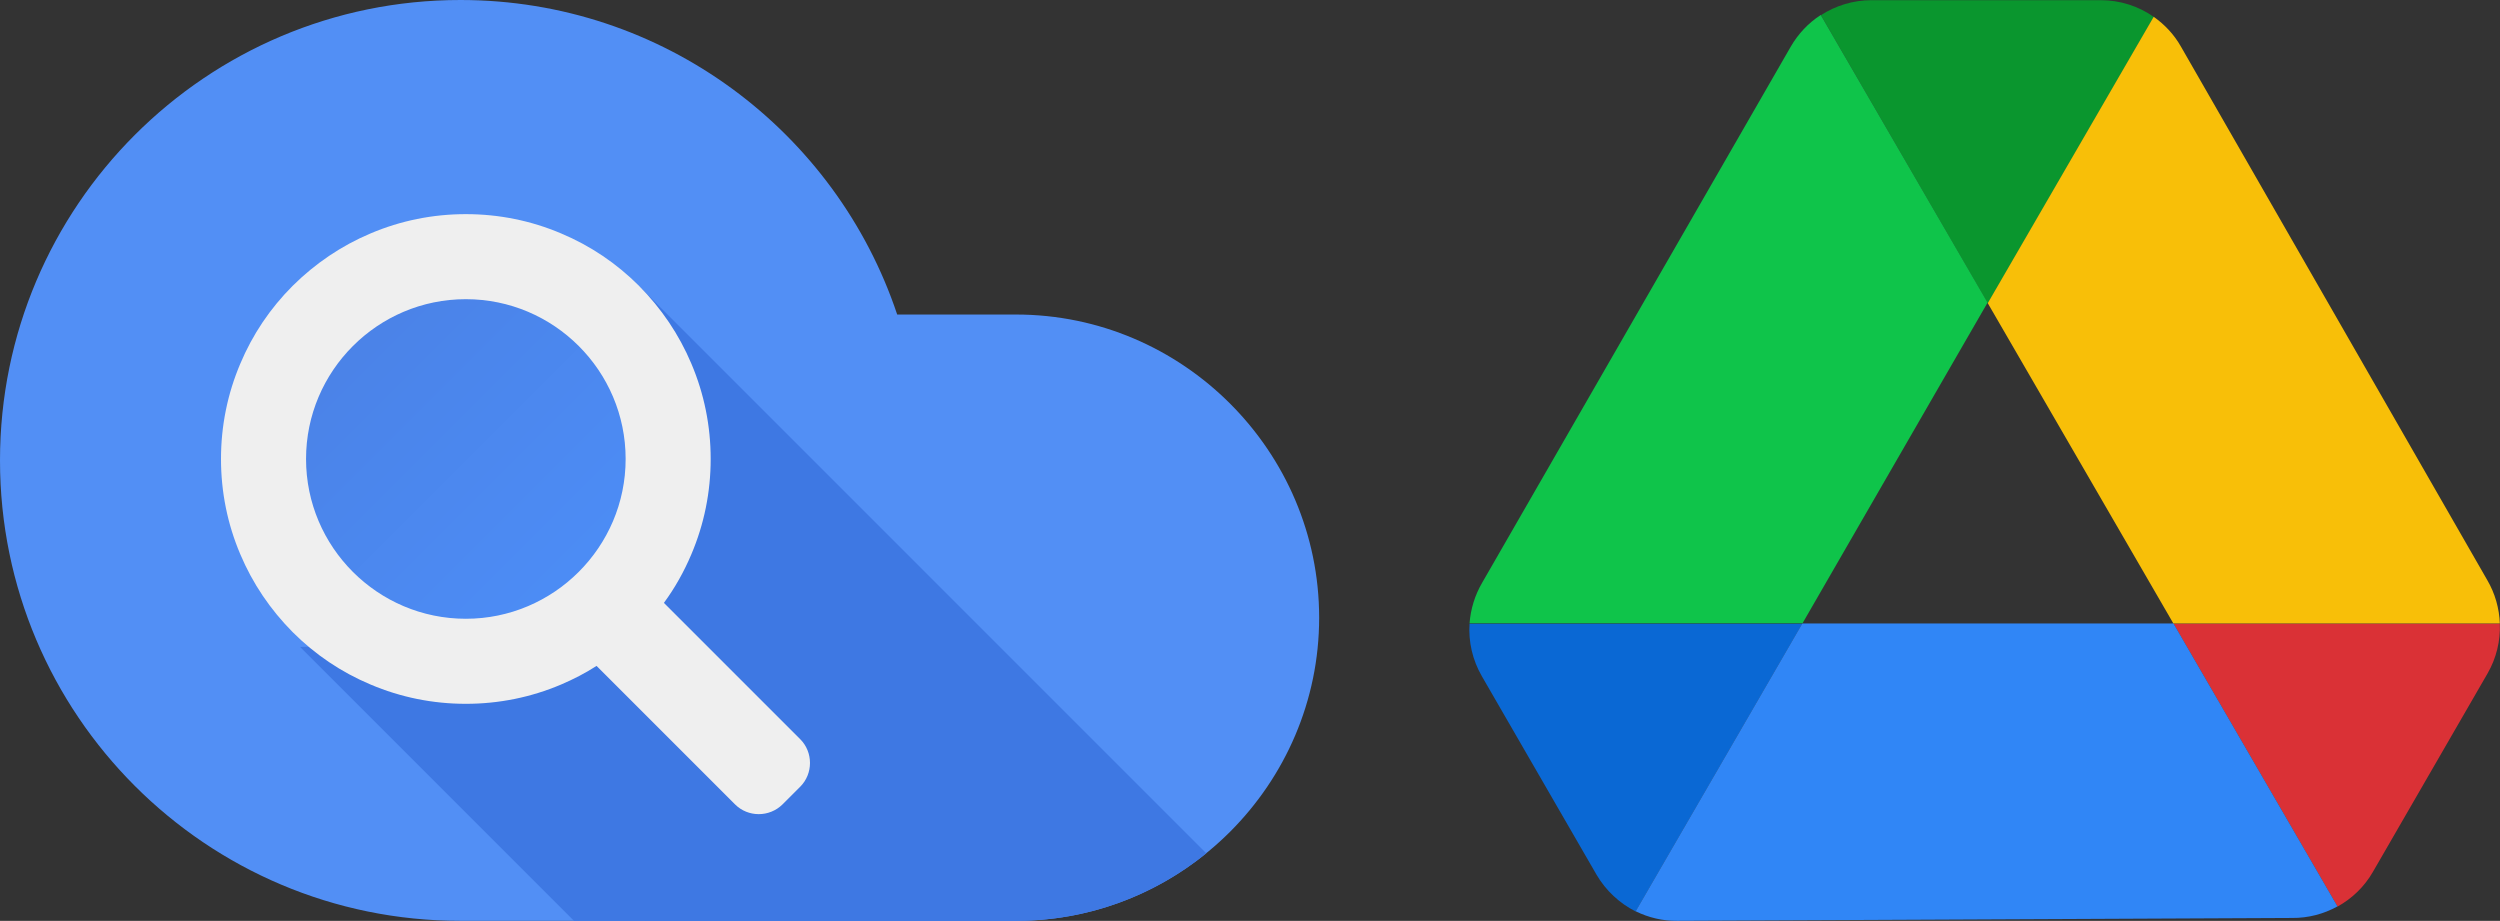 <?xml version="1.0" encoding="utf-8"?>
<!-- Generator: Adobe Illustrator 24.3.0, SVG Export Plug-In . SVG Version: 6.00 Build 0)  -->
<svg version="1.1" xmlns="http://www.w3.org/2000/svg" xmlns:xlink="http://www.w3.org/1999/xlink" x="0px" y="0px"
	 viewBox="0 0 138.46 51" style="enable-background:new 0 0 138.46 51;" xml:space="preserve">
<rect x="0" y="0" width="138.46" height="51" fill="#333333" stroke="none"/>
<style type="text/css">
	.st0{fill:#F2F2F2;}
	.st1{fill:#DD4F43;}
	.st2{fill:#BE3C2D;}
	.st3{fill:#E3E3E3;}
	.st4{fill:#C13B2C;}
	.st5{fill:#CDCDCD;}
	.st6{fill:#CACACA;}
	.st7{fill:#E5E5E5;}
	.st8{fill:#EFEFEF;}
	.st9{fill:#E6E6E6;}
	.st10{fill:#1CA261;}
	.st11{fill:url(#SVGID_1_);}
	.st12{fill:#FFFFFF;}
	.st13{fill:#4688F4;}
	.st14{fill:url(#SVGID_2_);}
	.st15{fill:#A6C5FA;}
	.st16{fill:#6D42BA;}
	.st17{fill:url(#SVGID_3_);}
	.st18{fill:#B7A2DD;}
	.st19{fill:#119E59;}
	.st20{fill:url(#SVGID_4_);}
	.st21{fill:#8DD0B0;}
	.st22{fill:#4759B8;}
	.st23{fill:url(#SVGID_5_);}
	.st24{fill:#A4ACDC;}
	.st25{fill:#F4B502;}
	.st26{fill:url(#SVGID_6_);}
	.st27{fill:#FADC86;}
	.st28{fill:url(#SVGID_7_);}
	.st29{fill:url(#SVGID_8_);}
	.st30{fill:url(#SVGID_9_);}
	.st31{fill:#078C7F;}
	.st32{fill:url(#SVGID_10_);}
	.st33{fill:#E2E2E2;}
	.st34{fill:#F6F6F6;}
	.st35{fill:#FFD04B;}
	.st36{fill:#1EA362;}
	.st37{fill:#4486F4;}
	.st38{fill:url(#SVGID_11_);}
	.st39{fill:#C5C5C5;}
	.st40{fill:url(#SVGID_12_);}
	.st41{fill:url(#SVGID_13_);}
	.st42{fill:#498AF4;}
	.st43{fill:#3966D0;}
	.st44{fill:#437AE2;}
	.st45{fill:#EEEEEE;}
	.st46{fill:#D2D2D2;}
	.st47{fill:#2F84F3;}
	.st48{fill:#DA3136;}
	.st49{fill:#B81120;}
	.st50{fill:#0FC44A;}
	.st51{fill:#F8BF08;}
	.st52{fill:#3086F6;}
	.st53{fill:#0A68D4;}
	.st54{fill:#0C962E;}
	.st55{fill:#0A962E;}
	.st56{fill:#0A65CE;}
	.st57{fill:#D43035;}
	.st58{fill:#EFB808;}
	.st59{fill:#3186F6;}
	.st60{fill:#2684FF;}
	.st61{fill:#0168D5;}
	.st62{fill:#00AC48;}
	.st63{fill:#07802D;}
	.st64{fill:#F7BB04;}
	.st65{fill:#FF9700;}
	.st66{fill:#4958B8;}
	.st67{fill:#364186;}
	.st68{fill:#7247BA;}
	.st69{fill:#56368D;}
	.st70{fill:#FFB50A;}
	.st71{fill:#FF9404;}
	.st72{fill:#5BB974;}
	.st73{fill:#01AB47;}
	.st74{fill:#01832D;}
	.st75{fill:#35A856;}
	.st76{fill:#FF5C28;}
	.st77{fill:#D34620;}
	.st78{fill:#FB920D;}
	.st79{fill:#F43400;}
	.st80{fill:#EA7500;}
	.st81{fill:#4A8AF4;}
	.st82{fill:url(#SVGID_14_);}
	.st83{fill:#D4D5E1;}
	.st84{fill:#4378DE;}
	.st85{fill:#528FF5;}
	.st86{fill:#3E78E3;}
	.st87{fill:url(#SVGID_15_);}
	.st88{fill:#1AA4E7;}
	.st89{fill:#2B8FE6;}
	.st90{fill:#2A81CF;}
	.st91{fill:#F5F5F5;}
	.st92{fill:#3B6DD8;}
	.st93{fill:url(#SVGID_16_);}
	.st94{fill:url(#SVGID_17_);}
	.st95{fill:url(#SVGID_18_);}
	.st96{fill:#36AAE0;}
	.st97{fill:#1A9CD8;}
	.st98{fill:url(#SVGID_19_);}
	.st99{fill:url(#SVGID_20_);}
	.st100{fill:url(#SVGID_21_);}
	.st101{fill:url(#SVGID_22_);}
	.st102{fill:url(#SVGID_23_);}
</style>
<g id="Layer_1">
</g>
<g id="Layer_2">
	<g>
		<g>
			<path class="st53" d="M81.39,34.53c-0.07,1,0.16,2.02,0.68,2.92l6.35,10.99c0.52,0.89,1.28,1.59,2.17,2.04l9.23-15.94H81.39z"/>
			<path class="st48" d="M120.37,34.53l9.09,15.68c0.8-0.44,1.49-1.1,1.96-1.92l6.35-10.99c0.49-0.85,0.72-1.81,0.68-2.76H120.37z"
				/>
			<path class="st52" d="M120.33,34.53H99.82h0l-9.23,15.94c0.71,0.35,1.5,0.54,2.31,0.53l34.04-0.16c0.9,0.01,1.76-0.22,2.52-0.64
				l-9.09-15.68H120.33z"/>
			<path class="st55" d="M110.08,16.77L110.08,16.77l0.02,0.03l9.19-15.86c-0.85-0.6-1.87-0.93-2.95-0.93h-12.69
				c-1.01,0-1.98,0.3-2.8,0.83L110.08,16.77L110.08,16.77z"/>
			<path class="st50" d="M99.83,34.52l10.25-17.76l-9.24-15.93c-0.68,0.44-1.25,1.04-1.67,1.77L82.09,32.27
				c-0.41,0.7-0.64,1.47-0.7,2.25L99.83,34.52L99.83,34.52z"/>
			<path class="st51" d="M120.37,34.53h18.08c-0.03-0.83-0.26-1.66-0.7-2.41L120.8,2.6c-0.38-0.68-0.91-1.24-1.52-1.67l-9.19,15.86
				L120.37,34.53z"/>
		</g>
		<g>
			<path class="st85" d="M36.08,51h20.19c9.23,0,16.79-7.56,16.79-16.79v0c0-9.23-7.56-16.79-16.79-16.79h-6.58
				C46.31,7.3,36.76,0,25.5,0C11.42,0,0,11.42,0,25.5S11.42,51,25.5,51H36.08z"/>
			<path class="st86" d="M56.28,51c3.98,0,7.65-1.4,10.53-3.74L35.38,15.83l1.15,3.24v10.45l-1.66,2.47l-7.07,3.61l-11.18,0.23
				L31.79,51c0.83-0.01,2.66,0,4.3,0H56.28z"/>
			<linearGradient id="SVGID_1_" gradientUnits="userSpaceOnUse" x1="19.936" y1="19.331" x2="31.906" y2="31.302">
				<stop  offset="5.586592e-03" style="stop-color:#4B83E8"/>
				<stop  offset="1" style="stop-color:#4C8CF5"/>
			</linearGradient>
			<circle class="st11" cx="26.02" cy="25.42" r="10.51"/>
			<path class="st8" d="M44.32,40.94l-7.55-7.55c0.61-0.83,1.12-1.74,1.52-2.69c0.71-1.67,1.07-3.45,1.07-5.28s-0.36-3.61-1.07-5.28
				c-0.68-1.61-1.66-3.06-2.9-4.31c-1.24-1.24-2.69-2.22-4.31-2.9c-1.67-0.71-3.45-1.07-5.28-1.07c-1.83,0-3.61,0.36-5.28,1.07
				c-1.61,0.68-3.06,1.66-4.31,2.9c-1.24,1.24-2.22,2.69-2.9,4.31c-0.71,1.67-1.07,3.45-1.07,5.28s0.36,3.61,1.07,5.28
				c0.68,1.61,1.66,3.06,2.9,4.31c1.24,1.24,2.69,2.22,4.31,2.9c1.67,0.71,3.45,1.07,5.28,1.07c1.83,0,3.61-0.36,5.28-1.07
				c0.68-0.29,1.34-0.63,1.96-1.03l7.67,7.67c0.72,0.72,1.9,0.72,2.63,0l0.98-0.98C45.04,42.85,45.04,41.66,44.32,40.94z
				 M25.8,34.27c-4.88,0-8.85-3.97-8.85-8.85s3.97-8.85,8.85-8.85s8.85,3.97,8.85,8.85S30.67,34.27,25.8,34.27z"/>
		</g>
	</g>
</g>
<g id="Layer_4">
</g>
<g id="Layer_3">
</g>
</svg>
